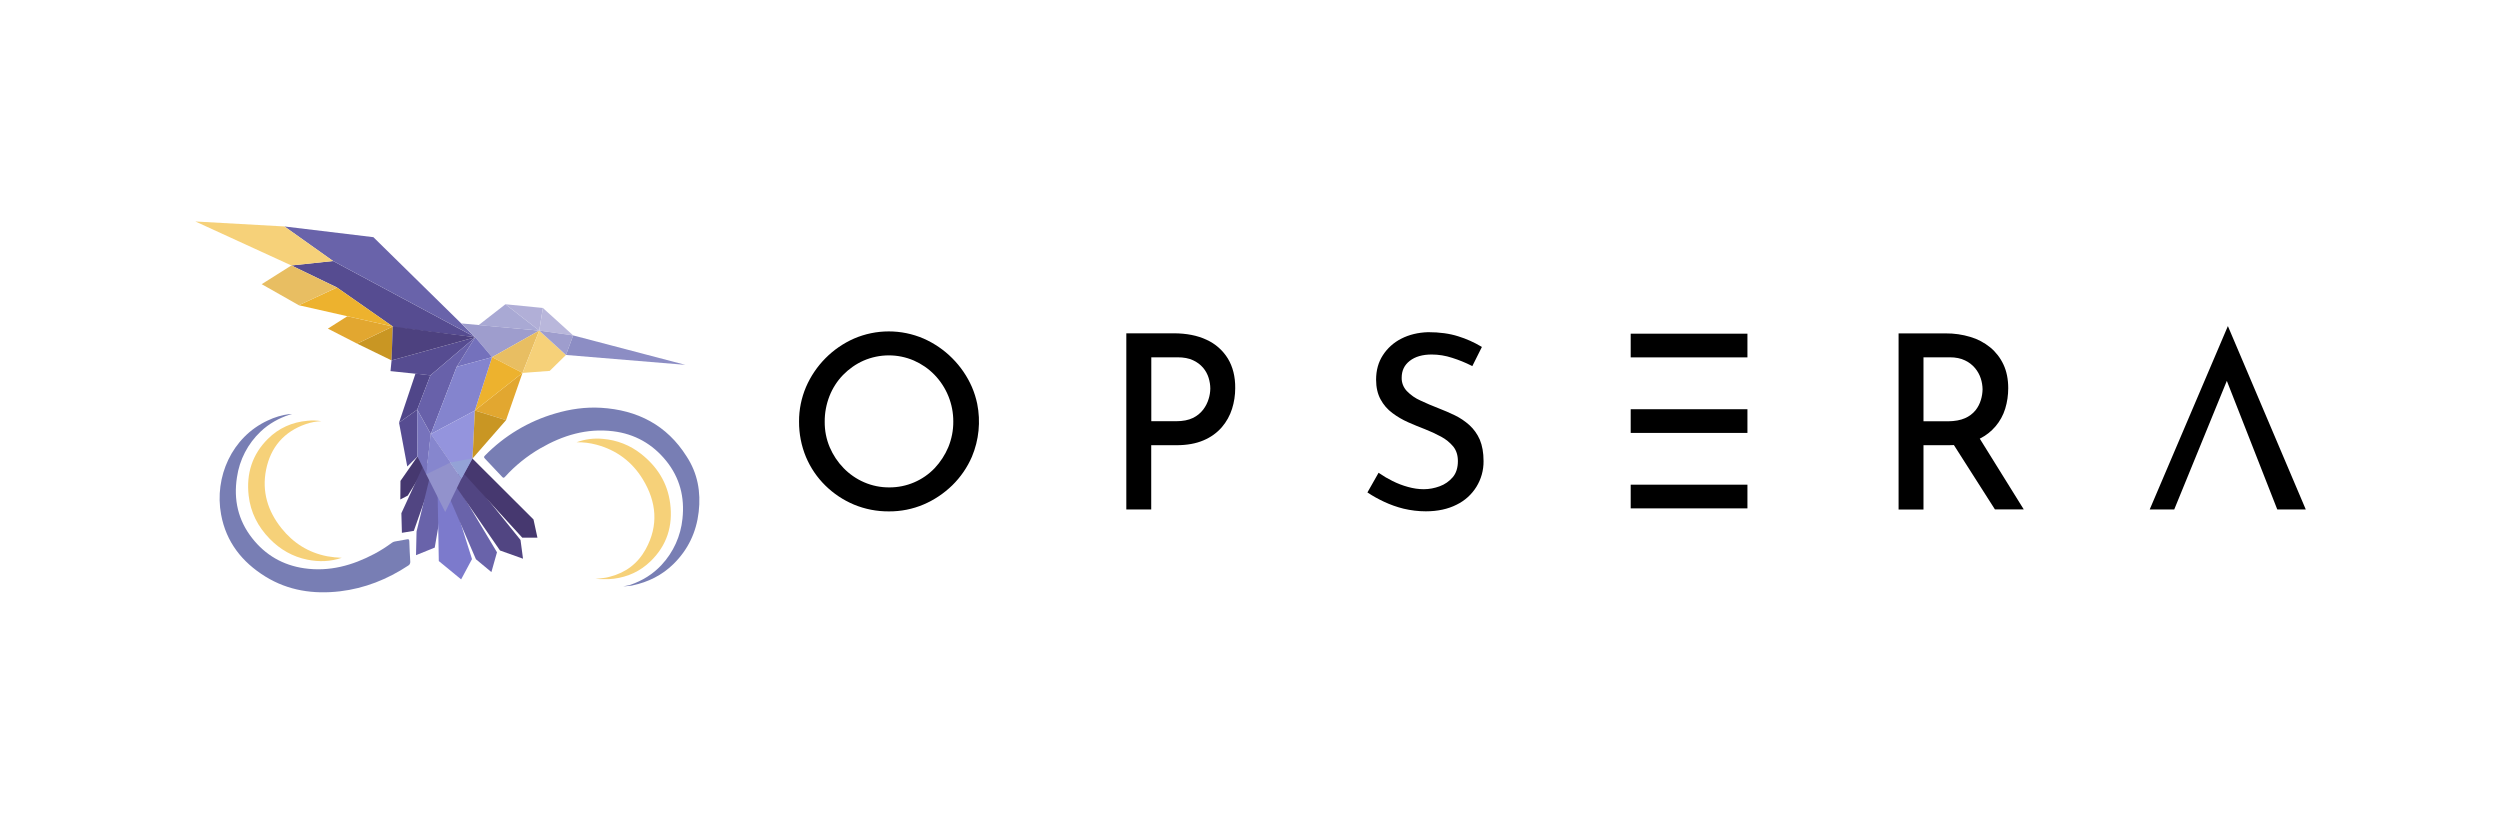 <?xml version="1.0" encoding="utf-8"?>
<!-- Generator: Adobe Illustrator 25.3.1, SVG Export Plug-In . SVG Version: 6.00 Build 0)  -->
<svg version="1.1" id="Layer_1" xmlns="http://www.w3.org/2000/svg" xmlns:xlink="http://www.w3.org/1999/xlink" x="0px" y="0px"
	 viewBox="0 0 3313 1078.5" style="enable-background:new 0 0 3313 1078.5;" xml:space="preserve">
<style type="text/css">
	.st0{fill:#46386F;}
	.st1{fill:#514582;}
	.st2{fill:#6963AA;}
	.st3{fill:#7C7ACC;}
	.st4{fill:#504689;}
	.st5{fill:#564C91;}
	.st6{fill:#9E9DCD;}
	.st7{fill:#E8BE62;}
	.st8{fill:#B1AFD7;}
	.st9{fill:#A9A9D4;}
	.st10{fill:#B9B7DB;}
	.st11{fill:#F6D179;}
	.st12{fill:#8C8DC4;}
	.st13{fill:#E2A730;}
	.st14{fill:#EDB22E;}
	.st15{fill:#7471BC;}
	.st16{fill:#6861AA;}
	.st17{fill:#8484CE;}
	.st18{fill:#7773BC;}
	.st19{fill:#9494DD;}
	.st20{fill:#9292CC;}
	.st21{fill:#C99623;}
	.st22{fill:#787EB4;}
	.st23{fill:#8686CE;}
	.st24{fill:#94A2D6;}
	.st25{fill:#4D417F;}
</style>
<g>
	<polygon class="st0" points="553.2,605 530.7,637.3 530.5,661.9 540.4,656.7 564.3,618 	"/>
	<polygon class="st1" points="563.8,610.9 531.9,680.1 532.6,706.1 548.4,703.5 576.1,625 	"/>
	<polygon class="st2" points="570.2,629.8 552,704.5 551.3,735.7 576.1,725.7 589.1,650.3 	"/>
	<polygon class="st3" points="579.9,651 581.5,743.5 611.1,767.8 625.5,740.9 594.5,642.5 	"/>
	<polygon class="st2" points="594.1,656.2 630.7,741.1 651.2,758.1 658.6,731.9 604.9,642.1 	"/>
	<polygon class="st1" points="600.7,639.7 662.6,729.5 693.1,740.4 689.8,715.6 612,619.1 	"/>
	<polygon class="st0" points="608.2,620.6 692.1,712.5 712.2,712.5 707,688.4 622.2,603.8 	"/>
	<polygon class="st4" points="550.6,495.1 528.8,560.1 552.9,542.8 570.4,497.4 	"/>
	<polygon class="st5" points="539.7,618.2 553.2,605 552.9,542.8 528.8,560.1 	"/>
	<polygon class="st5" points="518.9,477.6 517.5,491.8 570.4,497.4 629.8,446.9 	"/>
	<polygon class="st5" points="386.1,351.8 446.1,380.7 522.2,433.9 629.8,446.9 441.4,345.9 	"/>
	<polygon class="st2" points="376.9,300.1 441.4,345.9 629.8,446.9 494.8,314.3 	"/>
	<polygon class="st6" points="714.6,438.1 611.3,428.6 629.8,446.9 652.1,473.3 	"/>
	<polygon class="st7" points="692.4,494.2 714.6,438.1 652.1,473.3 	"/>
	<polygon class="st8" points="719.4,408.1 714.6,438.1 669.8,403.2 	"/>
	<polygon class="st9" points="634.2,430.9 669.8,403.2 714.6,438.1 	"/>
	<polygon class="st10" points="759.6,444.5 719.4,408.1 714.6,438.1 	"/>
	<polygon class="st11" points="750,470.4 714.6,438.1 692.4,494.2 728.5,491.5 	"/>
	<polygon class="st6" points="759.6,444.5 750,470.4 714.6,438.1 	"/>
	<polygon class="st12" points="908.2,483.5 759.6,444.5 750,470.4 	"/>
	<polygon class="st13" points="692.4,494.2 670.6,556.8 629.3,544 	"/>
	<polygon class="st14" points="652.1,473.3 629.3,544 692.4,494.2 	"/>
	<polygon class="st15" points="629.8,446.9 605.2,486.1 652.1,473.3 	"/>
	<polygon class="st16" points="552.9,542.8 570.9,575.2 605.2,486.1 629.8,446.9 570.4,497.4 	"/>
	<polygon class="st17" points="629.3,544 570.9,575.2 605.2,486.1 652.1,473.3 	"/>
	<polygon class="st18" points="564.8,628.6 570.9,575.2 552.9,542.8 553.2,605 	"/>
	<polygon class="st19" points="629.3,544 626.2,607.6 611.5,634.3 570.9,575.2 	"/>
	<polygon class="st20" points="590,678.5 611.5,634.3 570.9,575.2 564.8,628.6 	"/>
	<polygon class="st21" points="629.3,544 670.6,556.8 626.2,607.6 	"/>
	<polygon class="st21" points="518.9,477.6 520.5,432.7 473.3,455.4 	"/>
	<polygon class="st13" points="434.5,435.5 460.3,419.1 520.5,432.7 473.3,455.4 	"/>
	<polygon class="st14" points="446.5,381 520.5,432.7 396,404.5 444.7,381.9 	"/>
	<polygon class="st7" points="346.8,376.6 386.1,351.8 446.5,381 396,404.5 	"/>
	<polygon class="st11" points="258.9,293.5 376.9,300.1 441.4,345.9 386.1,351.8 	"/>
	<path class="st22" d="M925.9,678.4c-3.1,26.9-14.1,50.1-33.5,69.1c-15.2,14.9-33.5,23.9-54.2,28.3l-0.4,0.1l0,0l-1,0.2h-0.1
		c-4.3,0.6-10.8,1-10.8,1c4.8-0.9,9.2-2,9.2-2c16-5.5,30-14,41.6-26.5c15.7-16.8,25.4-38.3,27.7-61.2c3.1-28.4-3.5-54.3-21.6-76.7
		s-41.7-35.7-70.3-39.2c-34.9-4.3-66.7,5.4-96.6,22.7c-17.4,10.1-33.2,22.8-46.7,37.7c-1.6,1.7-2.3,1.6-3.8,0
		c-7.6-8.2-15.2-16.3-23-24.4c-1.5-1.6-1-2.4,0.2-3.7c25.7-26.3,57.7-45.5,93-55.8c19.9-5.9,40.2-8.8,60.8-7.6
		c48.3,2.9,87.3,22.9,113.5,64.5C924.5,627.1,929,652.1,925.9,678.4z"/>
	<path class="st22" d="M541,749.5c-27.6,18.2-57.6,30.2-90.4,34.1c-35,4.1-68.6-0.8-99-19.6c-30.8-19.1-51.9-45.7-58.6-82.1
		c-9.2-49.8,14.2-102.6,61.7-124.6c9.1-4.4,18.8-7.3,28.8-8.6h0.1l0,0c0.2,0,0.6-0.1,1-0.1c0.9-0.1,1.8-0.1,2.7,0
		c-0.9,0.2-1.8,0.4-2.7,0.6c-0.3,0.1-0.6,0.2-0.8,0.3h-0.1l0,0c-14.3,4.8-27.2,11.9-38.2,22.3c-17.1,16.1-28.2,37.6-31.5,60.8
		c-4.6,29.6,1.5,56.8,20.1,80.5c17.6,22.5,40.8,35.9,69.1,40c33.2,4.8,63.8-3.7,92.9-19.1c8.1-4.3,15.8-9.2,23.2-14.7
		c1.1-0.9,2.5-1.4,3.9-1.7c5.4-1,10.7-1.9,16.1-2.9c2-0.4,3-0.1,3.1,2.4c0.3,9.1,0.7,18.3,1.3,27.4
		C543.8,746.5,542.8,748.6,541,749.5z"/>
	<path class="st11" d="M861.9,744c-13.5,13-29.7,20.5-48.4,22.9c-4,0.5-8.1,0.7-12.2,0.6h-0.1h-4.9h-0.1c-1.2,0-2.4-0.1-3.4-0.2
		c-2.3-0.1-3.8-0.2-3.8-0.2c2-0.1,4.3-0.3,6.4-0.6h0.1c2.6-0.3,4.8-0.7,6-0.8h0.1l0.4-0.1h0.3h0.1c2.1-0.4,4.1-0.8,6-1.4
		c20.7-5.3,36.8-17.3,47.3-36.4c17.3-31.4,14.4-62.7-3.8-92.6c-14.2-23.3-34.9-38.8-61.5-45.9c-8.6-2.3-17.5-3.4-26.4-3.2
		c11.2-4.1,23.1-5.7,35-4.5c18.5,1.5,36.1,8.4,50.6,19.9c21.3,16.8,35,38.3,38.5,65.5C892,696.8,883.8,722.9,861.9,744z"/>
	<path class="st11" d="M452.9,739.2c-14.9,5.1-30.1,5.6-45.5,2.5c-19.5-3.9-36.2-13.5-50-27.7c-15.6-16-25.4-35-27.9-57.5
		c-3.2-28.9,4.7-54.2,25.4-74.8c14.4-14.4,32.2-22.3,52.6-24.1c6.1-0.7,12.3-0.5,18.4,0.6c-7,0.2-13.9,1.5-20.6,3.8
		c-29.1,10.1-46.7,30.7-52.7,60.6c-5.7,28.8,2.2,54.6,20.3,77.3c15.7,19.7,35.9,32.5,60.9,37.3C440.1,738.3,446.5,739,452.9,739.2z"
		/>
	<polygon class="st23" points="564.8,628.6 596.9,612.9 570.9,575.2 	"/>
	<polygon class="st24" points="625.8,607.5 596.9,612.9 611.5,634.3 	"/>
	<polygon class="st25" points="520.5,432.7 629.8,446.9 518.9,477.6 	"/>
	<path d="M1627.2,475.2c-6.7-10.9-16.5-19.6-28.2-24.9c-12-5.7-26.7-8.6-43.6-8.6h-62.8v233.4h33V590h33.2c14.2,0,26.3-2.2,36.2-6.5
		c9.3-3.9,17.6-9.8,24.2-17.4c6.1-7.1,10.7-15.4,13.5-24.3c2.8-8.8,4.2-18.1,4.2-27.3C1637.1,499.1,1633.7,486,1627.2,475.2z
		 M1558.6,558.2h-32.9v-84.7h34.8c8.1,0,15,1.3,20.5,3.9c5.1,2.3,9.7,5.7,13.4,10c3.3,3.9,5.8,8.5,7.3,13.4
		c1.4,4.6,2.2,9.4,2.2,14.3c-0.1,4.6-0.8,9.1-2.2,13.5c-1.5,5.1-4,10-7.2,14.2c-3.6,4.7-8.3,8.5-13.7,11.1
		C1575.1,556.7,1567.6,558.2,1558.6,558.2L1558.6,558.2z"/>
	<path d="M1966,611c0.3,24.6-13.6,47.1-35.7,57.8c-11.4,5.8-25.1,8.8-40.8,8.8c-9.9,0-19.8-1.2-29.5-3.5c-8.9-2.2-17.6-5.3-25.9-9.2
		c-7.3-3.4-14.4-7.3-21.2-11.8l-0.8-0.5l14.8-26.1l0.9,0.6c5.6,3.9,11.4,7.3,17.5,10.3c6.6,3.3,13.5,6,20.6,7.9
		c6.8,1.9,13.8,3,20.8,3c7.3,0,14.5-1.4,21.2-3.9c6.7-2.4,12.7-6.6,17.3-12c4.5-5.3,6.8-12.5,6.8-21.4c0-7.6-2-14-6-19.1
		c-4.5-5.4-10-9.9-16.2-13.2c-7-3.8-14.2-7.1-21.6-10c-7.2-2.8-14.7-5.8-22.1-9.1c-7.4-3.3-14.5-7.4-21-12.3
		c-6.5-4.8-11.8-11-15.6-18.1c-3.9-7.2-5.9-15.9-5.9-26.1c0-12.3,3-23.2,9-32.4c6-9.3,14.5-16.9,24.4-21.9
		c10.3-5.3,22.3-8.2,35.6-8.6c15,0,28.4,1.8,39.9,5.5c10.7,3.3,20.9,7.9,30.5,13.6l0.8,0.5l-12.7,25.4l-0.9-0.5
		c-8.3-4.2-16.9-7.7-25.8-10.5c-8.8-2.9-18-4.4-27.2-4.4c-12.1,0-21.8,2.8-29,8.4s-10.7,13-10.7,22.3c-0.2,6.6,2.3,12.9,6.8,17.7
		c5.2,5.4,11.4,9.7,18.3,12.7c7.6,3.6,15.6,7,23.9,10.2c7.2,2.8,14.5,5.9,21.5,9.3c7,3.4,13.5,7.8,19.3,13
		c5.9,5.4,10.5,11.9,13.7,19.2C1964.3,590.4,1966,599.9,1966,611z"/>
	<path d="M2623.6,581.3c16.2-8,28.4-22.4,33.7-39.7c2.7-8.8,4-18,4-27.2c0-11.8-2.1-22.4-6.3-31.3c-4.1-8.8-10.1-16.6-17.5-22.7
		c-7.8-6.3-16.7-11.1-26.3-13.9c-10.6-3.2-21.7-4.8-32.8-4.7H2516v233.4h33V590h33.2c2.5,0,4.9-0.1,7.1-0.2l54.4,85.3h38.2
		L2623.6,581.3z M2581.6,558.3H2549v-84.8h34.8c7.9,0,14.7,1.4,20.2,4.1c5.2,2.4,9.7,5.9,13.4,10.3c3.3,4,5.9,8.6,7.5,13.6
		c1.5,4.6,2.3,9.4,2.4,14.3c-0.1,4.8-0.8,9.5-2.2,14.1c-1.5,5-3.9,9.8-7.2,13.9c-3.7,4.5-8.5,8.1-13.9,10.4
		C2598.2,556.8,2590.6,558.2,2581.6,558.3L2581.6,558.3z"/>
	<polygon points="3055.6,675.1 3017.9,675.1 3017.6,674.5 2951,504.7 2881.3,675.1 2848.8,675.1 2952.4,432.1 	"/>
	<path d="M1295,535.1c-1.6-7.6-3.9-15-7-22.2c-6.2-14.2-15-27.1-26-38.1c-10.9-11-23.8-19.8-38-26.1c-29.5-12.7-62.9-12.7-92.3,0
		c-28.5,12.6-51.2,35.5-63.6,64.2c-6.1,14.4-9.3,30-9.2,45.7c-0.1,16.2,3,32.2,9.2,47.1c6,14.2,14.7,27,25.7,37.8
		c10.9,10.7,23.8,19.3,37.9,25.2c14.7,6.1,30.4,9.1,46.3,9c15.8,0.1,31.5-3,46-9.2c14.1-6,27-14.7,38-25.4
		c11-10.8,19.9-23.7,26-37.9C1297.3,583,1299.7,558.6,1295,535.1L1295,535.1z M1178.6,645.9c-11.5,0.1-22.9-2.2-33.5-6.8
		c-10.2-4.4-19.4-10.8-27.2-18.8c-7.8-8-14-17.4-18.4-27.7c-4.5-10.7-6.7-22.1-6.6-33.7c-0.1-11.6,2.1-23.2,6.3-34
		c4.1-10.4,10.2-20,18-28c7.8-8,17-14.5,27.2-19c21.3-9.2,45.4-9.3,66.7-0.1c10.2,4.5,19.4,10.8,27.2,18.8
		c16.1,16.6,25.1,38.9,25,62c0.1,11.7-2.2,23.2-6.6,34c-4.3,10.2-10.4,19.6-18,27.7C1223.1,636.7,1201.3,646,1178.6,645.9
		L1178.6,645.9z"/>
	<rect x="2161" y="442.2" width="154.7" height="31.4"/>
	<rect x="2161" y="542.3" width="154.7" height="31.4"/>
	<rect x="2161" y="642.3" width="154.7" height="31.4"/>
</g>
</svg>
